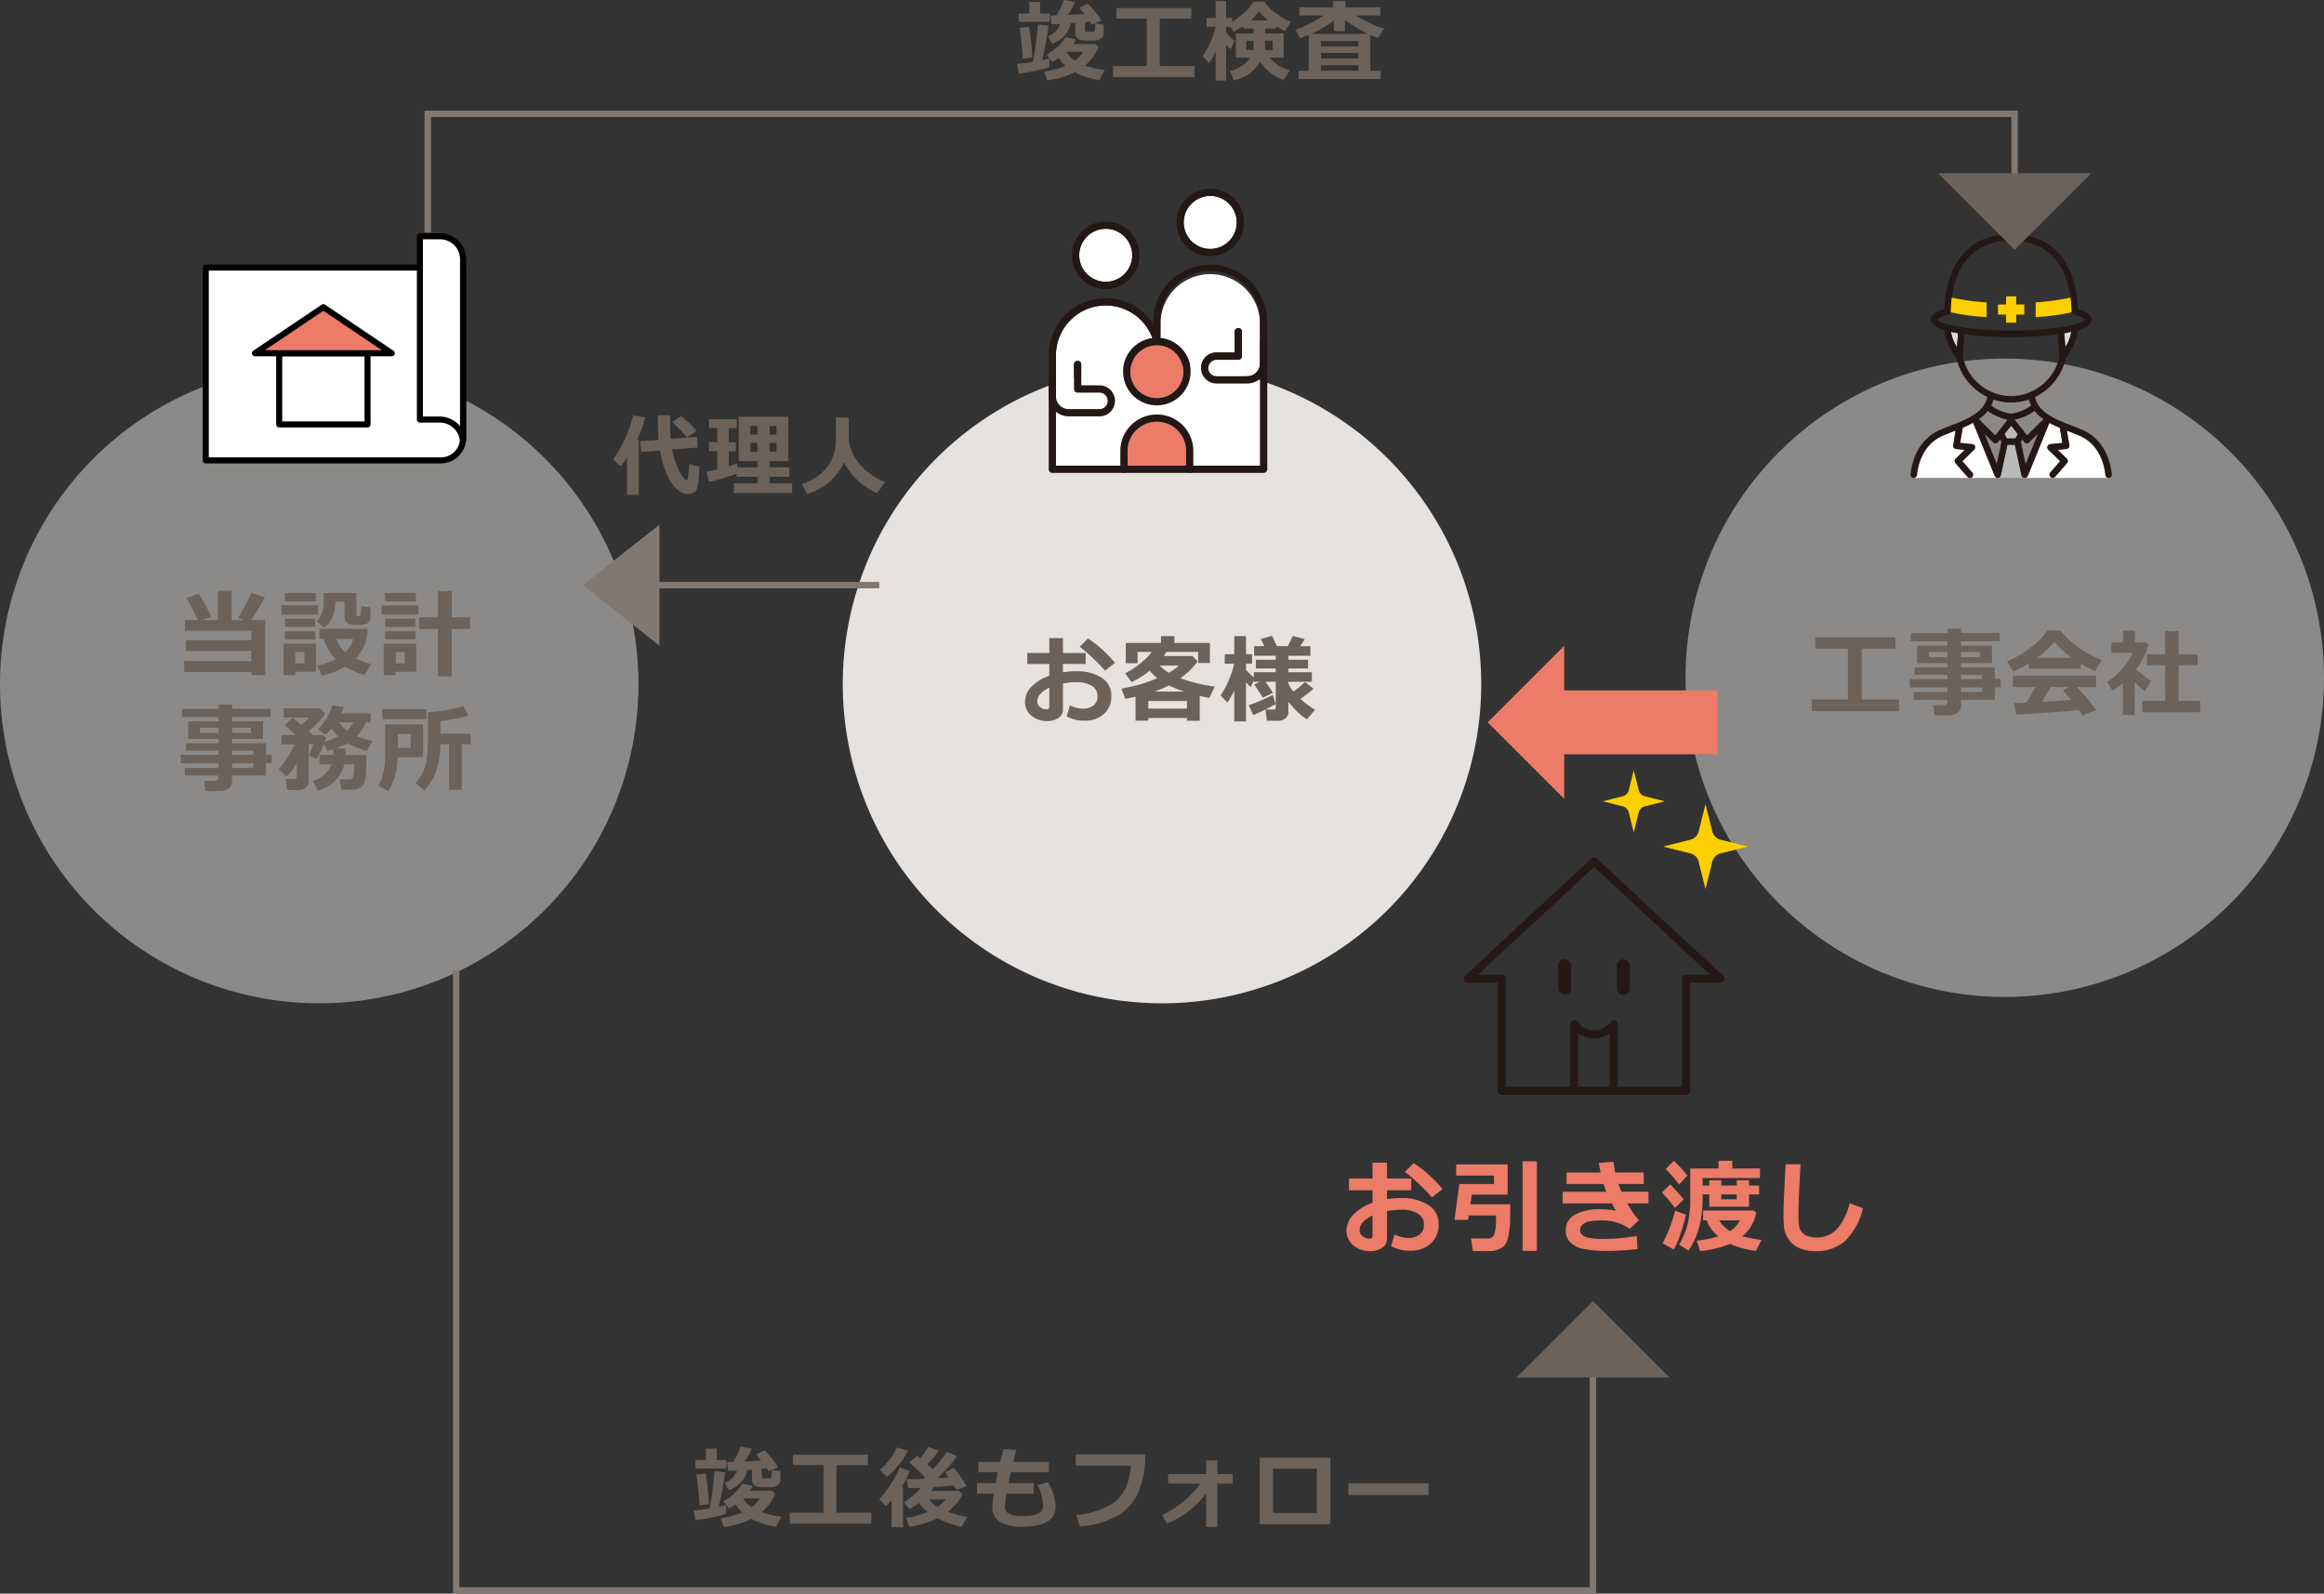 <svg xmlns="http://www.w3.org/2000/svg" xmlns:xlink="http://www.w3.org/1999/xlink" width="364" height="249.647" viewBox="0 0 364 249.647">
  <rect x="0" y="0" width="364" height="249.647" fill="#333333" stroke="none"/>
  <defs>
    <clipPath id="clip-path">
      <rect id="長方形_368" data-name="長方形 368" width="41.243" height="36.051" fill="none"/>
    </clipPath>
    <clipPath id="clip-path-2">
      <rect id="長方形_369" data-name="長方形 369" width="34.229" height="44.526" fill="none"/>
    </clipPath>
    <clipPath id="clip-path-3">
      <rect id="長方形_370" data-name="長方形 370" width="31.529" height="38.18" fill="none"/>
    </clipPath>
  </defs>
  <g id="figure_06" transform="translate(531 -6632.954)">
    <path id="パス_3572" data-name="パス 3572" d="M50,0A50,50,0,1,1,0,50,50,50,0,0,1,50,0Z" transform="translate(-531 6690.126)" fill="#e6e2df" opacity="0.5"/>
    <path id="パス_3573" data-name="パス 3573" d="M-11.623.227H-22.141V-1.479h10.518V-3.069H-21.9v-1.7h10.276V-6.24h-10.4V-7.9h2.029a35.1,35.1,0,0,0-1.8-3.435l1.89-.718a28.1,28.1,0,0,1,2.014,3.64l-1.414.513h2.432V-12.51h2.161V-7.9h1.978l-.989-.374a28.018,28.018,0,0,0,2.087-3.889l2.124.71A31.288,31.288,0,0,1-11.7-7.9h2.227V.725h-2.146ZM-1.545-10.84H-6.372v-1.3h4.827Zm8.562.93v1.6a1.04,1.04,0,0,1-.231.674,1.211,1.211,0,0,1-.542.4,3.868,3.868,0,0,1-1.124.11q-.557,0-1.062-.048a1.219,1.219,0,0,1-.795-.348.99.99,0,0,1-.289-.71v-2.549H1.516v.344a5.05,5.05,0,0,1-.465,2.084A4.1,4.1,0,0,1-.212-6.716l-1.2-.989a4.42,4.42,0,0,0,.8-1.168A4.271,4.271,0,0,0-.3-10.679v-1.465H4.812V-8.76q0,.227.183.227h.242a.277.277,0,0,0,.172-.048A.2.2,0,0,0,5.486-8.7q.015-.077.04-.487t.026-.9ZM-1.157-8.76H-6.914v-1.465h5.757Zm-.461,1.926H-6.357V-8.115h4.739Zm8.174.293A6.672,6.672,0,0,1,4.709-1.875,19.656,19.656,0,0,0,7.156-1L6.123.71A11.88,11.88,0,0,1,3.032-.623,10.237,10.237,0,0,1-.63.784l-.688-1.56a11.547,11.547,0,0,0,2.937-1A6.694,6.694,0,0,1-.256-4.958H-.989V-6.541ZM3.1-2.849A5,5,0,0,0,4.321-4.958H1.67A5,5,0,0,0,3.1-2.849ZM-1.619-4.871H-6.357V-6.16h4.739ZM-1.5.183H-4.753V.725H-6.584V-4.2H-1.5ZM-3.318-1.106V-2.893H-4.753v1.787ZM19.753.916H17.592V-6.5H14.641V-8.335h2.952v-4.124h2.161v4.124h2.886V-6.5H19.753ZM14.142-10.84H9.316v-1.3h4.827Zm.4,2.08H8.774v-1.465h5.764Zm-.469,1.926H9.33V-8.115h4.739Zm0,1.963H9.33V-6.16h4.739ZM14.186.183H10.934V.725H9.1V-4.2h5.083ZM12.377-1.106V-2.893H10.993v1.787ZM-9.36,16.455h-5.3V17.48a1.18,1.18,0,0,1-.549,1,2.289,2.289,0,0,1-1.355.388h-2.263l-.168-1.575h1.729a.515.515,0,0,0,.337-.128.372.372,0,0,0,.154-.289v-.425h-5.266V15.246h5.266v-.725h-5.911V13.2h5.911v-.645H-21.9V11.386h5.127v-.674h-4.753V7.966h4.753V7.292h-5.742V6h5.742V5.329h2.117V6H-8.6V7.292h-6.057v.674h4.849v2.747h-4.849v.674h5.3V13.2h.916v1.318H-9.36Zm-7.412-7.5H-19.68v.813h2.908Zm5.09.813V8.955h-2.974v.813Zm.33,3.435v-.645h-3.3V13.2Zm-3.3,2.043h3.3v-.725h-3.3Zm12,2.249a1.062,1.062,0,0,1-.483.868,1.9,1.9,0,0,1-1.172.363H-6.042l-.2-1.758h1.318q.41,0,.41-.388V14.506a11.056,11.056,0,0,1-1.575,2.1L-7.354,15.48a14.8,14.8,0,0,0,2.483-3.911H-6.914V10.1h2.271q-.608-.549-1.78-1.531l1.245-1.172q.015.015,1.4,1.143A12.654,12.654,0,0,0-2.622,7.365H-6.57V5.915H-.842l.769.835A12.963,12.963,0,0,1-2.629,9.5a7.358,7.358,0,0,1,.637.6H-.417l.491.417q-.073.242-.22.637a12.609,12.609,0,0,0,2.124-.82A6.8,6.8,0,0,1,.945,9.064a13.068,13.068,0,0,1-.93,1L-1.2,9.182a8.851,8.851,0,0,0,2.234-3.75L2.805,5.7a7.081,7.081,0,0,1-.359.989H7.039V8.12H6.284a5.747,5.747,0,0,1-1.4,2.161,12.886,12.886,0,0,0,2.5.732l-.959,1.575A16.739,16.739,0,0,1,3.435,11.4a10.635,10.635,0,0,1-1.919.813h1.6q0,.659-.015,1H6.4q0,1.692-.077,2.769a6.83,6.83,0,0,1-.249,1.582,1.484,1.484,0,0,1-.656.8,2.335,2.335,0,0,1-1.238.3H2.446L2.2,17.041H3.677a.642.642,0,0,0,.612-.388,5.847,5.847,0,0,0,.194-1.978H2.93a5.173,5.173,0,0,1-1.359,2.5,6.367,6.367,0,0,1-2.728,1.633l-.886-1.487A5.116,5.116,0,0,0-.117,16.213,3.9,3.9,0,0,0,.952,14.675H-.959V13.217H1.172q.015-.308.015-.9-.461.139-.945.271l-.513-1.106a11.3,11.3,0,0,1-1.143,2.351l-1.208-.513q.278-.645.718-1.809h-.747ZM3.362,9.409A4.985,4.985,0,0,0,4.38,8.12H2.146A4.734,4.734,0,0,0,3.362,9.409Zm17.966,9.272H19.35V11.54H17.966a14.16,14.16,0,0,1-.71,4.4,8.577,8.577,0,0,1-1.824,2.827l-1.362-1.157A5.936,5.936,0,0,0,15.2,16a7.194,7.194,0,0,0,.681-2.574q.15-1.534.15-2.574V6.53a22.5,22.5,0,0,0,5.537-.974l.813,1.523a34.408,34.408,0,0,1-4.409.842V9.9h4.739V11.54H21.328ZM15.812,7.636H8.9V6.047h6.914Zm-.542,5.94H11.249v.154a10.124,10.124,0,0,1-.392,2.813,8.035,8.035,0,0,1-1.066,2.344l-1.509-.82a8.554,8.554,0,0,0,.685-1.8,10.042,10.042,0,0,0,.3-1.527q.051-.575.051-1.564V8.449H15.27Zm-1.934-1.465V9.936H11.308l-.015,2.175Z" transform="translate(-480 6737.997)" fill="#6a625b"/>
    <g id="グループ_1352" data-name="グループ 1352" transform="translate(-499.243 6669.496)">
      <g id="グループ_1224" data-name="グループ 1224" transform="translate(0 0)" clip-path="url(#clip-path)">
        <path id="パス_3403" data-name="パス 3403" d="M1.084,42.508V12.3h40.3V39.039a3.469,3.469,0,0,1-3.469,3.469Z" transform="translate(-0.611 -6.931)" fill="#fff"/>
        <path id="パス_3404" data-name="パス 3404" d="M37.3,42.371H.473A.474.474,0,0,1,0,41.9v-30.2a.473.473,0,0,1,.473-.473h40.3a.473.473,0,0,1,.473.473V38.428A3.947,3.947,0,0,1,37.3,42.371M.947,41.424H37.3a3,3,0,0,0,3-3V12.166H.947Z" transform="translate(0 -6.32)"/>
        <path id="パス_3405" data-name="パス 3405" d="M81.045,1.084H77.877V29.789h3a3.693,3.693,0,0,1,3.741,3.271h.016V4.675a3.591,3.591,0,0,0-3.591-3.591" transform="translate(-43.867 -0.611)" fill="#fff"/>
        <path id="パス_3406" data-name="パス 3406" d="M84.026,32.924a.489.489,0,0,1-.487-.429,3.207,3.207,0,0,0-3.27-2.842h-3a.474.474,0,0,1-.473-.473V.473A.474.474,0,0,1,77.266,0h3.168A4.069,4.069,0,0,1,84.5,4.064V32.45a.473.473,0,0,1-.473.473m0-.473h0ZM77.74,28.706h2.529A4.279,4.279,0,0,1,83.552,30.2V4.064A3.121,3.121,0,0,0,80.435.947H77.74Z" transform="translate(-43.257 0)"/>
        <rect id="長方形_367" data-name="長方形 367" width="13.837" height="11.153" transform="translate(11.972 18.794)" fill="#fff"/>
        <path id="パス_3407" data-name="パス 3407" d="M40.642,54.052H26.805a.473.473,0,0,1-.473-.473V42.425a.473.473,0,0,1,.473-.473H40.642a.473.473,0,0,1,.473.473V53.579a.473.473,0,0,1-.473.473m-13.363-.946h12.89V42.9H27.278Z" transform="translate(-14.833 -23.631)"/>
        <path id="パス_3408" data-name="パス 3408" d="M29.432,26.5,18.713,33.722H40.151Z" transform="translate(-10.541 -14.927)" fill="#ec7b68"/>
        <path id="パス_3409" data-name="パス 3409" d="M39.54,33.585H18.1a.473.473,0,0,1-.264-.866L28.557,25.5a.475.475,0,0,1,.529,0L39.8,32.719a.473.473,0,0,1-.265.866m-19.887-.947H37.99L28.821,26.46Z" transform="translate(-9.93 -14.317)"/>
      </g>
    </g>
    <path id="パス_3574" data-name="パス 3574" d="M50,0A50,50,0,1,1,0,50,50,50,0,0,1,50,0Z" transform="translate(-399 6690.126)" fill="#e6e2df"/>
    <path id="パス_3575" data-name="パス 3575" d="M-15.915.044l.5-1.707a4.719,4.719,0,0,0,2.014.5,2.6,2.6,0,0,0,1.685-.505A1.735,1.735,0,0,0-11.1-3.1a1.816,1.816,0,0,0-.886-1.641A4.616,4.616,0,0,0-14.443-5.3a11.725,11.725,0,0,0-2.073.2v4.036A1.561,1.561,0,0,1-17.222.293a3.029,3.029,0,0,1-1.769.491,3.706,3.706,0,0,1-2.454-.842,2.7,2.7,0,0,1-1.011-2.175,3.357,3.357,0,0,1,1.022-2.377,7.147,7.147,0,0,1,2.787-1.7V-8.159H-22.1V-9.88h3.45v-2.329h2.131V-9.88h3.567v1.721h-3.567v1.3a12.96,12.96,0,0,1,2.043-.161,7.2,7.2,0,0,1,4,1A3.208,3.208,0,0,1-8.942-3.164,3.636,3.636,0,0,1-10.1-.326,4.416,4.416,0,0,1-13.176.718,5.528,5.528,0,0,1-15.915.044Zm-2.732-4.49q-1.89.908-1.89,2.153a1.085,1.085,0,0,0,.436.879,1.578,1.578,0,0,0,1.022.352.376.376,0,0,0,.432-.417Zm10.291-3.9-1.575,1.23a22.168,22.168,0,0,0-1.893-1.952,20.624,20.624,0,0,0-2.069-1.783l1.282-1.289a14.137,14.137,0,0,1,2.194,1.674A19.613,19.613,0,0,1-8.356-8.342ZM2.908.3H-3.149V.725H-5.142v-3.75q-.747.168-1.6.33l-.615-1.619A23.491,23.491,0,0,0-1.721-5.94,8.624,8.624,0,0,1-2.937-7.1a13.994,13.994,0,0,1-2.834,1.78l-1-1.384A12.887,12.887,0,0,0-4.431-8.218a10.555,10.555,0,0,0,1.846-1.831H-4.827v1.772H-6.672v-3.179h5.515v-1.069h2.1v1.069H6.5V-8.32H4.666v-1.729H-.315q-.242.41-.4.645h4.5l.813.828A11.866,11.866,0,0,1,1.868-5.925a24.537,24.537,0,0,0,5.405,1.3L6.4-2.834q-.857-.176-1.494-.322V.74h-2ZM.044-6.782A7.989,7.989,0,0,0,1.648-7.9h-3A8.475,8.475,0,0,0,.044-6.782ZM-2.19-3.838H2.483A17.927,17.927,0,0,1,.088-4.8,16.384,16.384,0,0,1-2.19-3.838Zm-.959,2.673H2.908v-1.2H-3.149ZM10.319-4A13.217,13.217,0,0,1,9.243-2.124l-1.069-1.1a13.718,13.718,0,0,0,1.3-2.443A12.145,12.145,0,0,0,10.3-8.2H8.832V-9.69h1.487v-2.834H12.15V-9.69H13.1V-8.2H12.15v.923a9.258,9.258,0,0,0,1.23,1.223V-6.87h3.435v-.579H13.7v-1.37h3.12v-.63H13.425v-1.5h1.6l-.549-1.121,1.758-.5L17-10.95h1.707l.791-1.6,1.86.5-.7,1.106h1.582v1.5h-3.45v.63h3.091v1.37H18.793v.579H22.47v1.5H18.793v.249a5.869,5.869,0,0,0,.776,1.282,12.136,12.136,0,0,0,1.824-1.5l1.348,1.055A20.358,20.358,0,0,1,20.676-2.7,14.635,14.635,0,0,0,22.968-.989L21.686.513a10.868,10.868,0,0,1-2.893-2.805V-.579a1.156,1.156,0,0,1-.469.948A1.822,1.822,0,0,1,17.16.74H15.432l-.22-1.758h1.23q.374,0,.374-.359V-5.369H15.2a18.138,18.138,0,0,1,1.179,1.743l-1.589.747q-.535-.879-1.333-2.065l.879-.425h-.952v-.176l-.483.989a5.505,5.505,0,0,1-.747-.74V.842H10.319Zm6.467,2.131A34.158,34.158,0,0,1,13.278-.146L12.6-1.707A30.805,30.805,0,0,0,16.347-3.3Z" transform="translate(-348 6745.126)" fill="#6a625b"/>
    <g id="グループ_1353" data-name="グループ 1353" transform="translate(-366.743 6662.513)">
      <g id="グループ_1226" data-name="グループ 1226" transform="translate(0 0)" clip-path="url(#clip-path-2)">
        <path id="パス_3410" data-name="パス 3410" d="M14.683,13.839a4.15,4.15,0,1,1-4.15,4.15,4.155,4.155,0,0,1,4.15-4.15" transform="translate(-5.752 -7.557)" fill="#fff"/>
        <path id="パス_3411" data-name="パス 3411" d="M50.739,2.5a4.15,4.15,0,1,1-4.15,4.15,4.155,4.155,0,0,1,4.15-4.15" transform="translate(-25.441 -1.365)" fill="#fff"/>
        <path id="パス_3412" data-name="パス 3412" d="M32.314,53.977a4.15,4.15,0,1,1-4.15,4.15,4.155,4.155,0,0,1,4.15-4.15" transform="translate(-15.38 -29.475)" fill="#ec7b68"/>
        <path id="パス_3413" data-name="パス 3413" d="M36.377,87.313H27.218v-2.3a4.579,4.579,0,0,1,9.159,0Z" transform="translate(-14.863 -43.922)" fill="#ec7b68"/>
        <path id="パス_3414" data-name="パス 3414" d="M24.014,59.2V56.9a5.714,5.714,0,0,0-11.428,0v2.3H2.5V50.747a3.125,3.125,0,0,0,2.006.727H9.312a2.426,2.426,0,0,0,0-4.852H6.461v-3.27a.567.567,0,1,0-1.135,0v3.837a.567.567,0,0,0,.567.567H9.312a1.291,1.291,0,0,1,0,2.582H4.506A2.009,2.009,0,0,1,2.5,48.332V41.9a7.79,7.79,0,0,1,15.11-2.67,5.269,5.269,0,1,0,1.257-.019V36.751a7.8,7.8,0,0,1,15.592,0v6.434a2.008,2.008,0,0,1-2.006,2.006H27.647a1.291,1.291,0,0,1,0-2.583h3.419a.567.567,0,0,0,.567-.567V38.2a.567.567,0,0,0-1.135,0v3.269H27.647a2.426,2.426,0,0,0,0,4.852h4.806a3.126,3.126,0,0,0,2.006-.727V59.2Z" transform="translate(-1.365 -15.812)" fill="#fff"/>
        <path id="パス_3415" data-name="パス 3415" d="M13.318,21.909A5.285,5.285,0,1,1,18.6,16.624a5.291,5.291,0,0,1-5.285,5.285m0-9.435a4.15,4.15,0,1,0,4.15,4.15,4.155,4.155,0,0,0-4.15-4.15" transform="translate(-4.387 -6.192)" fill="#231815"/>
        <path id="パス_3416" data-name="パス 3416" d="M49.374,10.57a5.285,5.285,0,1,1,5.285-5.285,5.291,5.291,0,0,1-5.285,5.285m0-9.435a4.15,4.15,0,1,0,4.15,4.15,4.155,4.155,0,0,0-4.15-4.15" transform="translate(-24.076 0)" fill="#231815"/>
        <path id="パス_3417" data-name="パス 3417" d="M33.662,58.972H.567A.568.568,0,0,1,0,58.4V40.533a8.921,8.921,0,0,1,16.368-4.922v-.225a8.931,8.931,0,1,1,17.861,0V58.4a.567.567,0,0,1-.567.567M1.135,57.837H33.094V35.386a7.8,7.8,0,1,0-15.592,0V38.12a.568.568,0,0,1-1.111.165A7.794,7.794,0,0,0,1.135,40.533Z" transform="translate(0 -14.446)" fill="#231815"/>
        <path id="パス_3418" data-name="パス 3418" d="M30.95,62.047a5.285,5.285,0,1,1,5.285-5.285,5.291,5.291,0,0,1-5.285,5.285m0-9.435a4.15,4.15,0,1,0,4.15,4.15,4.155,4.155,0,0,0-4.15-4.15" transform="translate(-14.015 -28.11)" fill="#231815"/>
        <path id="パス_3419" data-name="パス 3419" d="M35.58,87.083a.568.568,0,0,1-.567-.567V83.646a4.579,4.579,0,0,0-9.159,0v2.869a.567.567,0,0,1-1.135,0V83.646a5.714,5.714,0,0,1,11.428,0v2.869a.568.568,0,0,1-.567.567" transform="translate(-13.498 -42.557)" fill="#231815"/>
        <path id="パス_3420" data-name="パス 3420" d="M3.141,68.109A3.145,3.145,0,0,1,0,64.969V61.752a.567.567,0,0,1,1.135,0v3.217a2.008,2.008,0,0,0,2.006,2.006H7.947a1.291,1.291,0,1,0,0-2.583H4.528a.567.567,0,0,1-.567-.567V59.987a.567.567,0,0,1,1.135,0v3.27H7.947a2.426,2.426,0,1,1,0,4.852Z" transform="translate(0 -32.448)" fill="#231815"/>
        <path id="パス_3421" data-name="パス 3421" d="M59.787,56.769H54.981a2.426,2.426,0,1,1,0-4.852h2.851v-3.27a.567.567,0,0,1,1.135,0v3.837a.567.567,0,0,1-.567.567H54.981a1.291,1.291,0,1,0,0,2.583h4.806a2.008,2.008,0,0,0,2.006-2.006V50.412a.567.567,0,0,1,1.135,0v3.217a3.145,3.145,0,0,1-3.141,3.141" transform="translate(-28.699 -26.255)" fill="#231815"/>
      </g>
    </g>
    <path id="パス_3576" data-name="パス 3576" d="M50,0A50,50,0,1,1,0,50,50,50,0,0,1,50,0Z" transform="translate(-267 6689.126)" fill="#e6e2df" opacity="0.5"/>
    <path id="パス_3577" data-name="パス 3577" d="M-16.559.242H-30.241V-1.589h5.669V-9.565h-5.112v-1.772h12.568v1.772H-22.4v7.976h5.837Zm15-1.787h-5.3V-.52a1.18,1.18,0,0,1-.549,1A2.289,2.289,0,0,1-8.759.872h-2.263L-11.191-.7h1.729a.515.515,0,0,0,.337-.128.372.372,0,0,0,.154-.289v-.425h-5.266V-2.754h5.266v-.725h-5.911V-4.8h5.911v-.645H-14.1V-6.614h5.127v-.674h-4.753v-2.747h4.753v-.674h-5.742V-12h5.742v-.674h2.117V-12H-.8v1.289H-6.855v.674h4.849v2.747H-6.855v.674h5.3V-4.8h.916v1.318H-1.56Zm-7.412-7.5H-11.88v.813h2.908Zm5.09.813v-.813H-6.855v.813Zm.33,3.435v-.645h-3.3V-4.8Zm-3.3,2.043h3.3v-.725h-3.3ZM11.909-6.431H3.779v-.835A15.031,15.031,0,0,1,1.318-5.984L.359-7.544A16.558,16.558,0,0,0,3.944-9.668,10.286,10.286,0,0,0,6.7-12.429H8.686a15.414,15.414,0,0,0,6.526,4.651L14.143-6.057a15.233,15.233,0,0,1-2.234-1.128ZM5.053-8.13h5.435a14.41,14.41,0,0,1-2.717-2.5A14.247,14.247,0,0,1,5.053-8.13ZM11.609.044Q8.13.432,1.772.754l-.315-1.8,1.912-.066A28.089,28.089,0,0,0,4.812-3.552H1.274V-5.31H14.3v1.758H11.279A26.416,26.416,0,0,1,14.326.066l-2.19.82A7.567,7.567,0,0,0,11.609.044ZM5.786-1.223q2.893-.154,4.6-.315Q9.668-2.417,9.1-3.025l.974-.527h-2.9Q6.533-2.358,5.786-1.223ZM20.353.828H18.507V-4.16a13.514,13.514,0,0,1-1.648,1.194l-.813-1.384a11.157,11.157,0,0,0,2.391-2.073,9.178,9.178,0,0,0,1.586-2.483H16.7v-1.619h1.838v-1.86H20.4v1.86h1.729l.388.4a11.744,11.744,0,0,1-1.963,3.8A25.506,25.506,0,0,0,22.887-4.5l-.93,1.575q-.886-.688-1.6-1.355ZM30.614.4H21.54V-1.392h3.589V-6.958H22.257V-8.679h2.871v-3.647h2.095v3.647h3v1.721h-3v5.566h3.391Z" transform="translate(-217 6744.126)" fill="#6a625b"/>
    <g id="グループ_1354" data-name="グループ 1354" transform="translate(-231.764 6669.642)">
      <g id="グループ_1227" data-name="グループ 1227" transform="translate(0 0)" clip-path="url(#clip-path-3)">
        <path id="パス_3422" data-name="パス 3422" d="M51.578,35.066l-.177-2.2c.385-.065.759-.137,1.116-.217a6.558,6.558,0,0,1-.94,2.416" transform="translate(-27.326 -17.358)" fill="#dbdcdc"/>
        <path id="パス_3423" data-name="パス 3423" d="M14.648,32.867l-.177,2.2a6.55,6.55,0,0,1-.939-2.416c.357.08.73.152,1.116.217" transform="translate(-7.194 -17.358)" fill="#dbdcdc"/>
        <path id="パス_3424" data-name="パス 3424" d="M33.161,66.045H31.8l-.357-.69,1.037-1.295,1.036,1.295Z" transform="translate(-16.717 -34.056)" fill="#bababa"/>
        <path id="パス_3425" data-name="パス 3425" d="M29.16,75.641a.5.5,0,0,0,.18-.035s.007,0,.011,0a.339.339,0,0,0,.038-.025.49.49,0,0,0,.108-.072.468.468,0,0,0,.048-.053.492.492,0,0,0,.062-.092.51.51,0,0,0,.029-.073.434.434,0,0,0,.02-.048l1.031-4.775h1.159l1.031,4.775a.507.507,0,0,0,.5.4Z" transform="translate(-15.502 -37.461)" fill="#bababa"/>
        <path id="パス_3426" data-name="パス 3426" d="M38.155,71.724l.018,0,.009,0a.521.521,0,0,0,.071-.01h.01a.5.5,0,0,0,.389-.3l3.383-8.31a17.492,17.492,0,0,0,1.634.778l.394,2.358-1.905.194a.508.508,0,0,0-.3.868L43.711,69.1l-1.548,1.781a.507.507,0,1,0,.766.666l1.863-2.143a.508.508,0,0,0-.029-.7l-1.42-1.382L44.7,67.19a.507.507,0,0,0,.449-.588l-.381-2.281.392.152c.591.228,1.148.444,1.655.669C50,66.553,50.662,69.9,50.8,71.268a.507.507,0,0,0,.5.456Z" transform="translate(-20.284 -33.544)" fill="#fff"/>
        <path id="パス_3427" data-name="パス 3427" d="M1.085,71.71a.507.507,0,0,0,.5-.456c.139-1.372.806-4.716,3.982-6.127.506-.225,1.064-.441,1.655-.669l.42-.163-.383,2.292a.507.507,0,0,0,.449.588l1.361.139L7.653,68.7a.508.508,0,0,0-.029.7l1.863,2.143a.507.507,0,1,0,.766-.666L8.705,69.089l1.855-1.806a.507.507,0,0,0-.3-.868l-1.905-.194.4-2.37a17.26,17.26,0,0,0,1.627-.778l3.388,8.322a.485.485,0,0,0,.031.052.44.44,0,0,0,.129.153c.008.007.015.015.024.022a.507.507,0,0,0,.164.071c.005,0,.009.006.015.007a.485.485,0,0,0,.106.012H1.085Z" transform="translate(-0.577 -33.531)" fill="#fff"/>
        <path id="パス_3428" data-name="パス 3428" d="M41.862,24.119a33.94,33.94,0,0,0,6.119-.868L47.8,20.942a32.793,32.793,0,0,1-5.939.862Z" transform="translate(-22.255 -11.133)" fill="#fccf00"/>
        <path id="パス_3429" data-name="パス 3429" d="M18.508,24.119a33.94,33.94,0,0,1-6.119-.868l.174-2.309a32.876,32.876,0,0,0,5.945.862Z" transform="translate(-6.586 -11.133)" fill="#fccf00"/>
        <path id="パス_3430" data-name="パス 3430" d="M33.379,22.057H32.107V20.785H30.525v1.272H29.253v1.583h1.272v1.272h1.582V23.639h1.272Z" transform="translate(-15.552 -11.05)" fill="#fccf00"/>
        <path id="パス_3431" data-name="パス 3431" d="M26.947,30.669c-.53-.235-1.1-.455-1.7-.688C22.777,29.028,20,27.95,19.5,25.5a8.9,8.9,0,0,0,4.835-6.114,8.572,8.572,0,0,0,1.9-4.362c1.268-.391,2.13-.92,2.13-1.641,0-.683-.68-1.211-2.132-1.647C26.119,8.527,24.965,0,15.764,0S5.408,8.527,5.3,11.732c-1.452.437-2.132.964-2.132,1.647,0,.721.862,1.25,2.13,1.641a8.572,8.572,0,0,0,1.9,4.362A8.9,8.9,0,0,0,12.032,25.5c-.5,2.453-3.281,3.531-5.749,4.484-.6.233-1.172.452-1.7.688C.919,32.3.159,36.073,0,37.621a.508.508,0,0,0,.454.556.483.483,0,0,0,.052,0,.507.507,0,0,0,.5-.456c.139-1.372.805-4.716,3.982-6.127.507-.225,1.065-.441,1.655-.668l.421-.163-.383,2.292a.505.505,0,0,0,.449.588l1.361.139-1.42,1.381a.508.508,0,0,0-.029.7L8.91,38.005a.508.508,0,1,0,.766-.666L8.128,35.559l1.855-1.806a.507.507,0,0,0-.3-.868l-1.9-.194.4-2.37A17.2,17.2,0,0,0,9.8,29.541l3.388,8.323a.528.528,0,0,0,.031.052.461.461,0,0,0,.029.049.506.506,0,0,0,.1.1c.008.007.015.015.023.021a.507.507,0,0,0,.164.072l.015.007a.484.484,0,0,0,.106.011h0a.507.507,0,0,0,.18-.035l.011,0c.015-.006.024-.018.038-.025a.492.492,0,0,0,.108-.072.469.469,0,0,0,.048-.053A.489.489,0,0,0,14.1,37.9a.5.5,0,0,0,.029-.073.4.4,0,0,0,.02-.048L15.184,33h1.159l1.031,4.775a.507.507,0,0,0,.5.4l.018,0,.01,0a.521.521,0,0,0,.071-.01h.01a.5.5,0,0,0,.389-.3l3.383-8.31a17.265,17.265,0,0,0,1.634.778l.394,2.359-1.9.194a.507.507,0,0,0-.3.868l1.855,1.806-1.548,1.781a.508.508,0,0,0,.766.666l1.863-2.143a.508.508,0,0,0-.029-.7l-1.42-1.381,1.361-.139a.505.505,0,0,0,.449-.588l-.381-2.281.392.152c.591.228,1.148.443,1.655.668,3.177,1.412,3.843,4.755,3.981,6.127a.508.508,0,0,0,.5.456.488.488,0,0,0,.052,0,.508.508,0,0,0,.454-.556c-.156-1.548-.916-5.325-4.579-6.953M20.82,28.977,18.264,31.5l-1.943-2.428a8.986,8.986,0,0,0,3.111-1.382,6.519,6.519,0,0,0,1.387,1.282m-4.376,3.013H15.084l-.356-.69L15.764,30,16.8,31.3Zm-2.935,3.97-1.9-4.663,1.341,1.326a.505.505,0,0,0,.357.147h.029a.506.506,0,0,0,.367-.19l.33-.412.207.4ZM24.251,17.708l-.177-2.2c.386-.065.759-.137,1.116-.217a6.552,6.552,0,0,1-.939,2.415M4.195,13.383c.059-.081.375-.409,1.738-.775a.506.506,0,0,0,.376-.484c.036-3.34,1.029-11.108,9.455-11.108s9.419,7.768,9.455,11.108a.507.507,0,0,0,.376.484c1.364.366,1.679.694,1.738.775-.343.63-4.408,1.717-11.569,1.717S4.538,14.013,4.195,13.383M7.454,15.51l-.178,2.2a6.552,6.552,0,0,1-.939-2.415c.357.08.73.152,1.117.217m.726,3.619.28-3.468a63.241,63.241,0,0,0,7.3.455,63.236,63.236,0,0,0,7.3-.455l.28,3.468a7.836,7.836,0,0,1-4.611,5.608.552.552,0,0,0-.075.035,7.506,7.506,0,0,1-5.8,0,.5.5,0,0,0-.074-.034A7.836,7.836,0,0,1,8.18,19.128m7.583,7.24a8.435,8.435,0,0,0,2.776-.475,4.586,4.586,0,0,0,.347.947,6.819,6.819,0,0,1-3.123,1.27,6.82,6.82,0,0,1-3.123-1.271,4.577,4.577,0,0,0,.347-.947,8.423,8.423,0,0,0,2.776.476m-3.669,1.326a8.982,8.982,0,0,0,3.111,1.382L13.264,31.5l-2.555-2.528a6.514,6.514,0,0,0,1.387-1.281m5.192,4.873.207-.4.33.412a.508.508,0,0,0,.367.19h.03a.506.506,0,0,0,.357-.147l1.386-1.371L18.029,36Z" transform="translate(0 0)" fill="#231815"/>
      </g>
    </g>
    <path id="パス_3578" data-name="パス 3578" d="M-17.445.841H-19.3V-5.018q-.383.608-1,1.422l-1.189-1.066a18.879,18.879,0,0,0,1.7-2.916,18.892,18.892,0,0,0,1.456-4.037l1.887.321a16.446,16.446,0,0,1-1.3,3.582h.308Zm9.5-4.409q-.062,1.449-.171,2.358A4.312,4.312,0,0,1-8.387.014a1.134,1.134,0,0,1-.537.5A1.875,1.875,0,0,1-9.768.7,2.26,2.26,0,0,1-10.841.461,4.434,4.434,0,0,1-11.99-.615a8.456,8.456,0,0,1-1.248-2.2A15.774,15.774,0,0,1-14.123-6.1l-2.96.232-.137-1.7,2.864-.219q-.1-1.025-.1-3.808h1.907q0,2.659.1,3.664l4.1-.308.13,1.668-3.992.314a14.357,14.357,0,0,0,.561,2.123,8.578,8.578,0,0,0,.79,1.668,4.607,4.607,0,0,0,.6.848.453.453,0,0,0,.267.12q.157.007.208-.174t.256-2.266Zm-.424-5.612-1.5,1.025q-.786-.9-2.324-2.393l1.374-.971A22.58,22.58,0,0,1-8.373-9.181Zm6.248,6.706A34.6,34.6,0,0,1-6.439-1.189l-.39-1.552,1.675-.4V-5.988H-6.467V-7.4h1.313V-9.6H-6.467v-1.408h4.354V-9.6H-3.363v2.2h1.135v1.415H-3.363V-3.63q.813-.246,1.319-.444l.068.622h3.11v-.984H-1.8V-11.4H5.961v6.959H3.049v.984H6.132v1.47H3.049V-.95H6.569V.561H-2.577V-.95H1.135V-1.982H-2.126ZM3.049-8.606H4.115V-9.939H3.049Zm-3.021,0H1.135V-9.939H.027Zm1.107,1.3H.027v1.4H1.135Zm2.98,0H3.049v1.4H4.115ZM14.7-4.266A9,9,0,0,1,8.92.7L8.08-.854A10.12,10.12,0,0,0,10.424-2a6.606,6.606,0,0,0,1.583-1.463,6.834,6.834,0,0,0,.93-1.63,6.11,6.11,0,0,0,.4-1.613q.079-.783.079-2.751l-.007-1.8h2.03v3.425a5.275,5.275,0,0,0,.25,1.234,7.184,7.184,0,0,0,.93,1.911A8.667,8.667,0,0,0,18.47-2.7a11.418,11.418,0,0,0,2.639,1.576L19.878.588A10.636,10.636,0,0,1,16.7-1.562,9.892,9.892,0,0,1,14.7-4.266Z" transform="translate(-413.5 6709.629)" fill="#6a625b"/>
    <path id="パス_3579" data-name="パス 3579" d="M-49.436-8.183a3.951,3.951,0,0,1-.93,1.9,5.756,5.756,0,0,1-1.941,1.3l-.67-1.162a3.259,3.259,0,0,0,1.921-1.941l-1.347.055-.226-1.4q.4,0,.984-.014a15.636,15.636,0,0,0,1.176-2.393l1.75.321a20.993,20.993,0,0,1-1.135,2.01q1.36-.062,2.577-.15-.3-.383-.731-.9l-.014-.1,1.319-.615a16.718,16.718,0,0,1,1.217,1.429,12.606,12.606,0,0,1,.9,1.244l-1.524.6q-.15-.253-.287-.458l-.779.075v1.237q0,.294.232.294h.93a.336.336,0,0,0,.359-.273,4.923,4.923,0,0,0,.072-1.046l1.333.185V-6.59a.86.86,0,0,1-.2.561,1.272,1.272,0,0,1-.489.369,1.9,1.9,0,0,1-.523.15q-.236.027-1.1.027a9.167,9.167,0,0,1-1.176-.058,1.116,1.116,0,0,1-.694-.352,1.157,1.157,0,0,1-.27-.813V-8.237Zm-3.288-.239h-4.833V-9.728h1.641v-1.818h1.7v1.818h1.5Zm-.027,7.1A28.229,28.229,0,0,1-57.557-.308l-.267-1.511q.95-.089,2.488-.335a57.754,57.754,0,0,0,.766-5.838l1.675.171a50.808,50.808,0,0,1-1.012,5.414q.731-.144,1.155-.253ZM-55.41-2.837l-1.511.191q-.164-2.666-.492-4.826l1.456-.171A46.611,46.611,0,0,1-55.41-2.837Zm10.356-1.641a7.45,7.45,0,0,1-2.14,2.926,16.036,16.036,0,0,0,3.1.684L-44.924.7a11.72,11.72,0,0,1-3.862-1.21A13.649,13.649,0,0,1-53.113.759l-.479-1.388a14,14,0,0,0,3.377-.9,5.8,5.8,0,0,1-1.066-1.237,9.663,9.663,0,0,1-1.012.615l-.882-1.135a8.454,8.454,0,0,0,3-2.741l1.593.349A4.2,4.2,0,0,1-49-4.942h3.418ZM-48.8-2.345a4.915,4.915,0,0,0,1.34-1.374h-2.632A5.42,5.42,0,0,0-48.8-2.345ZM-30.015.226h-12.77V-1.483h5.291V-8.928h-4.771v-1.654h11.73v1.654h-4.929v7.444h5.448ZM-20.227-5.5q-.171.287-.4.608h4.389l.52.54a7.866,7.866,0,0,1-2.324,2.707,17.131,17.131,0,0,0,3.069.813l-.9,1.552A14.217,14.217,0,0,1-19.625-.615,14.122,14.122,0,0,1-24.041.718L-24.554-.7a13.01,13.01,0,0,0,3.363-.909,7.932,7.932,0,0,1-1.354-1.4,14.791,14.791,0,0,1-1.463.964l-.868-1.087a12.6,12.6,0,0,0,2.659-2.263q-1.135.055-2.03.075l-.212-1.429q.246.007.567.007.772,0,1.962-.041l.321-.287q-1.511-1.5-2.461-2.283l1.251-1.06q.109.082.465.39A11.561,11.561,0,0,0-21.095-11.8l1.688.574a18.215,18.215,0,0,1-1.818,2.2l.827.738a19.966,19.966,0,0,0,2.215-2.741l1.606.7a26.043,26.043,0,0,1-3.062,3.445L-17.9-7q-.349-.52-.561-.793l1.381-.718q.349.41,1.094,1.459a13.558,13.558,0,0,1,.909,1.384l-1.579.615-.431-.7Q-18.374-5.619-20.227-5.5Zm.547,3.1a5.6,5.6,0,0,0,1.34-1.155h-2.639A6.731,6.731,0,0,0-19.68-2.4Zm-4.607-8.825a9.552,9.552,0,0,1-1.374,2.2,12.76,12.76,0,0,1-1.907,1.917l-1.087-1.066a11.906,11.906,0,0,0,2.687-3.541ZM-25.046.786h-1.791V-3.452a8.725,8.725,0,0,1-.909.964L-28.772-3.6a13.443,13.443,0,0,0,1.924-2.54,13.544,13.544,0,0,0,1.3-2.458l1.559.561a10.617,10.617,0,0,1-1.285,2.509l.232-.007Zm20.48-5.25H-8.825a16.084,16.084,0,0,0-.26,2.126q0,1.36,2.6,1.36a5.816,5.816,0,0,0,2.707-.414A1.285,1.285,0,0,0-3.11-2.536a6.98,6.98,0,0,0-.9-3.261l1.668-.458a7.925,7.925,0,0,1,1.2,3.787Q-1.134.718-6.48.718A6.159,6.159,0,0,1-9.847-.062a2.558,2.558,0,0,1-1.2-2.29,16.227,16.227,0,0,1,.239-2.112h-2.646V-6.139h2.926q.137-.7.342-1.688h-3.056V-9.461h3.432q.28-1.176.526-2l1.989.15-.465,1.853h5.571v1.634H-8.162l-.369,1.688h3.965Zm17.458-6.159A14.791,14.791,0,0,1,11.829-4.7,7.77,7.77,0,0,1,8.387-.937,14.306,14.306,0,0,1,2.645.69L2.1-1.135A13.155,13.155,0,0,0,6.9-2.444,6.3,6.3,0,0,0,9.632-4.959a10.219,10.219,0,0,0,1.025-3.9H2.016v-1.764Zm9.536,6.1a12.549,12.549,0,0,1-2.512,2.6A14.646,14.646,0,0,1,16.282.226l-.745-1.36a14.643,14.643,0,0,0,3.425-2.17,13.562,13.562,0,0,0,2.529-2.731H16.481v-1.5h5.947v-2.14h1.764v2.14h2.393v1.5H24.192V.731H22.428ZM41.9.321H30.829V-10.1H41.9Zm-2.126-1.75V-8.388H32.9v6.959ZM57.27-4.259H44.712V-6.077H57.27Z" transform="translate(-364.521 6871.41)" fill="#6a625b"/>
    <path id="パス_3580" data-name="パス 3580" d="M-20.316-8.183a3.951,3.951,0,0,1-.93,1.9,5.756,5.756,0,0,1-1.941,1.3l-.67-1.162a3.259,3.259,0,0,0,1.921-1.941l-1.347.055-.226-1.4q.4,0,.984-.014a15.636,15.636,0,0,0,1.176-2.393l1.75.321a20.993,20.993,0,0,1-1.135,2.01q1.36-.062,2.577-.15-.3-.383-.731-.9l-.014-.1,1.319-.615a16.718,16.718,0,0,1,1.217,1.429,12.606,12.606,0,0,1,.9,1.244l-1.524.6q-.15-.253-.287-.458l-.779.075v1.237q0,.294.232.294h.93a.336.336,0,0,0,.359-.273,4.923,4.923,0,0,0,.072-1.046l1.333.185V-6.59a.86.86,0,0,1-.2.561,1.272,1.272,0,0,1-.489.369,1.9,1.9,0,0,1-.523.15q-.236.027-1.1.027a9.167,9.167,0,0,1-1.176-.058,1.116,1.116,0,0,1-.694-.352,1.157,1.157,0,0,1-.27-.813V-8.237ZM-23.6-8.422h-4.833V-9.728H-26.8v-1.818h1.7v1.818h1.5Zm-.027,7.1A28.229,28.229,0,0,1-28.437-.308L-28.7-1.818q.95-.089,2.488-.335a57.754,57.754,0,0,0,.766-5.838l1.675.171a50.808,50.808,0,0,1-1.012,5.414q.731-.144,1.155-.253ZM-26.29-2.837l-1.511.191q-.164-2.666-.492-4.826l1.456-.171A46.611,46.611,0,0,1-26.29-2.837Zm10.356-1.641a7.45,7.45,0,0,1-2.14,2.926,16.036,16.036,0,0,0,3.1.684L-15.8.7a11.72,11.72,0,0,1-3.862-1.21A13.649,13.649,0,0,1-23.993.759l-.479-1.388a14,14,0,0,0,3.377-.9,5.8,5.8,0,0,1-1.066-1.237,9.663,9.663,0,0,1-1.012.615l-.882-1.135a8.454,8.454,0,0,0,3-2.741l1.593.349a4.2,4.2,0,0,1-.424.738h3.418ZM-19.68-2.345a4.915,4.915,0,0,0,1.34-1.374h-2.632A5.42,5.42,0,0,0-19.68-2.345ZM-.9.226h-12.77V-1.483h5.291V-8.928h-4.771v-1.654h11.73v1.654H-6.343v7.444H-.9ZM9.351-2.133A6.115,6.115,0,0,1,5.236.731L4.648-.711A5.224,5.224,0,0,0,7.813-2.8H5.571V-6.6H8.34v-.772H6.747v-.369q-.533.355-1.552.9l-.472-.813H4.047v.861A8.781,8.781,0,0,0,5.4-5.455l-.643,1.3a4.851,4.851,0,0,1-.711-.7V.786H2.406V-3.787a12.336,12.336,0,0,1-1.032,1.8l-1-1.025a13.656,13.656,0,0,0,1.23-2.287,10.993,10.993,0,0,0,.779-2.362H.991V-9.044H2.406v-2.618H4.047v2.618h.923V-8.4A12.333,12.333,0,0,0,6.825-9.8a6.82,6.82,0,0,0,1.494-1.791h1.709a6.964,6.964,0,0,0,1.788,1.815A10.963,10.963,0,0,0,14.2-8.408l-.937,1.422q-.731-.369-1.347-.752v.362H10.137V-6.6H13.05V-2.8H10.862A6.849,6.849,0,0,0,14.013-.807L13.05.7A7.749,7.749,0,0,1,9.351-2.133ZM7.888-8.647h2.734a8.958,8.958,0,0,1-1.436-1.4A7.349,7.349,0,0,1,7.888-8.647ZM8.34-5.455H7.212V-4H8.34ZM11.354-4V-5.455H10.137V-4ZM28.252.533H15.4V-.752h1.593V-6.385q-.67.287-1.381.547l-.7-1.354a16.753,16.753,0,0,0,4.348-2.215H15.51v-1.285H20.8v-.984h1.948v.984h5.435v1.285H24.369a19.338,19.338,0,0,0,4.416,2.058L27.815-5.92q-.608-.212-1.189-.458V-.752h1.627ZM17.335-6.535H26.27a17.4,17.4,0,0,1-3.616-2.194v1.764H20.917V-8.641A15.434,15.434,0,0,1,17.335-6.535Zm7.417,1.962V-5.4H18.887v.827ZM18.887-2.687h5.865v-.854H18.887Zm0,1.935h5.865v-.882H18.887Z" transform="translate(-343 6644.794)" fill="#6a625b"/>
    <path id="パス_3508" data-name="パス 3508" d="M4321.345,3399.511h-1v-18.088H4072.8v18.088h-1v-19.088h249.541Z" transform="translate(-4536.304 3269.871)" fill="#817871"/>
    <path id="パス_3587" data-name="パス 3587" d="M12,0,24,12H0Z" transform="translate(-203.459 6672.088) rotate(180)" fill="#6a625b"/>
    <path id="パス_3510" data-name="パス 3510" d="M4250.846,3478.561H4071.8v-97.638h1v96.638h177.043v-36.5h1Z" transform="translate(-4531.846 3404.041)" fill="#817871"/>
    <path id="パス_3581" data-name="パス 3581" d="M12,0,24,12H0Z" transform="translate(-293.5 6836.748)" fill="#6a625b"/>
    <path id="パス_3582" data-name="パス 3582" d="M0,0H27V10H0Z" transform="translate(-262 6751.111) rotate(180)" fill="#ec7b68"/>
    <path id="パス_3583" data-name="パス 3583" d="M12,0,24,12H0Z" transform="translate(-298 6758.111) rotate(-90)" fill="#ec7b68"/>
    <path id="パス_3584" data-name="パス 3584" d="M-33.616.047l.531-1.82a5.033,5.033,0,0,0,2.148.531,2.769,2.769,0,0,0,1.8-.539A1.851,1.851,0,0,0-28.475-3.3a1.937,1.937,0,0,0-.945-1.75,4.924,4.924,0,0,0-2.625-.594,12.506,12.506,0,0,0-2.211.211v4.3A1.665,1.665,0,0,1-35.01.313,3.231,3.231,0,0,1-36.9.836a3.953,3.953,0,0,1-2.617-.9,2.881,2.881,0,0,1-1.078-2.32A3.581,3.581,0,0,1-39.5-4.918,7.624,7.624,0,0,1-36.53-6.734V-8.7h-3.68v-1.836h3.68v-2.484h2.273v2.484h3.8V-8.7h-3.8v1.391a13.823,13.823,0,0,1,2.18-.172,7.685,7.685,0,0,1,4.262,1.066,3.422,3.422,0,0,1,1.637,3.043,3.878,3.878,0,0,1-1.23,3.027A4.71,4.71,0,0,1-30.694.766,5.9,5.9,0,0,1-33.616.047ZM-36.53-4.742q-2.016.969-2.016,2.3a1.158,1.158,0,0,0,.465.938,1.684,1.684,0,0,0,1.09.375.4.4,0,0,0,.461-.445ZM-25.553-8.9l-1.68,1.313a23.646,23.646,0,0,0-2.02-2.082,22,22,0,0,0-2.207-1.9l1.367-1.375a15.08,15.08,0,0,1,2.34,1.785A20.921,20.921,0,0,1-25.553-8.9ZM-10.781.789h-2.242V-13.242h2.242Zm-4.18-7.3q0,1.648-.016,2.6a13.162,13.162,0,0,1-.184,1.957A5.2,5.2,0,0,1-15.6-.43a2.169,2.169,0,0,1-.977.875A3.248,3.248,0,0,1-18,.82q-.715.016-2.824.016l-.266-1.984h2.555a1.043,1.043,0,0,0,1.105-.723,8.025,8.025,0,0,0,.246-2.355q0-.25-.008-.523h-4.281l-.1.688h-2.125l.781-5.617h5.406v-1.328h-5.914V-12.75h8.063v4.734h-5.617L-21.2-6.508ZM5.2-4,3.773-2.656A7.442,7.442,0,0,0-.273-3.969a15.636,15.636,0,0,0-2.062.105,2.5,2.5,0,0,0-1.215.469,1.179,1.179,0,0,0-.465.98q0,1.336,3.367,1.336L.18-1.086H.352q.391,0,1.121-.043t3.41-.387L4.961.516A44.035,44.035,0,0,1,.328.8,17.78,17.78,0,0,1-3.523.488,4.045,4.045,0,0,1-5.559-.555a2.571,2.571,0,0,1-.7-1.859A2.7,2.7,0,0,1-4.812-4.883,7.774,7.774,0,0,1-.891-5.727,12.643,12.643,0,0,1,1.586-5.5Q1.328-5.93.961-6.641h-7.7v-1.82H.109q-.2-.469-.445-1.219h-5.8v-1.8H-.8q-.125-.625-.289-1.508L1.2-13.164q.148,1.023.289,1.68H5.953v1.8H1.992q.148.414.469,1.219H6.7v1.82H3.375A14.723,14.723,0,0,0,5.2-4Zm18.96-6.617H15.171v1.18h1.055v-.828h1.883v.828h2.406v-.828h1.93v.828h1.586v1.391H22.445v1.922H16.226V-8.047H15.171v.422a18.9,18.9,0,0,1-.48,4.512A12.782,12.782,0,0,1,12.96.758L11.492-.2a11.451,11.451,0,0,0,1.3-3.078,15.56,15.56,0,0,0,.445-3.945v-4.883h4.43v-1.219h2.164v1.219h4.336Zm-6.055,2.57v.758h2.406v-.758Zm-5.328-2.945L11.492-9.609a23.191,23.191,0,0,0-2.1-2.422l1.281-1.281A20.8,20.8,0,0,1,12.781-10.992Zm-.555,3.7L10.851-5.93A21.369,21.369,0,0,0,8.8-8.336l1.313-1.289Q10.882-8.828,12.226-7.289ZM23.57-5.242a6.112,6.112,0,0,1-.555,1.723A5.662,5.662,0,0,1,21.39-1.508a24.969,24.969,0,0,0,3.008.6L23.538.8A13.793,13.793,0,0,1,19.476-.312,15.564,15.564,0,0,1,14.781.82L14.242-.8a17.433,17.433,0,0,0,3.391-.687,5.44,5.44,0,0,1-1.8-2.5h-.586V-5.516h7.969ZM19.476-2.3a4.412,4.412,0,0,0,1.531-1.687H17.773A4.718,4.718,0,0,0,19.476-2.3ZM12.562-4.875a28.32,28.32,0,0,1-.836,2.957A13.569,13.569,0,0,1,10.656.594L8.913-.4a23,23,0,0,0,1.953-5.1ZM40.288-5.883A10.55,10.55,0,0,1,37.475-.742,6.74,6.74,0,0,1,32.858.836,6.521,6.521,0,0,1,30.725.52a4.14,4.14,0,0,1-1.492-.855,4.049,4.049,0,0,1-.891-1.176,4.322,4.322,0,0,1-.406-1.352,18.784,18.784,0,0,1-.094-2.215q0-1.641.336-7.687h2.336q-.32,5.4-.32,7.508a15.443,15.443,0,0,0,.09,2.18,2.207,2.207,0,0,0,.4.887,1.974,1.974,0,0,0,.9.656,3.973,3.973,0,0,0,1.441.23,4.243,4.243,0,0,0,3.156-1.289,9.134,9.134,0,0,0,2.008-4.078Z" transform="translate(-279.5 6828.111)" fill="#ec7b68"/>
    <path id="パス_3585" data-name="パス 3585" d="M9.491,0l9.491,12H0Z" transform="translate(-439.71 6734.111) rotate(-90)" fill="#817871"/>
    <path id="パス_3509" data-name="パス 3509" d="M-629.579,3440.8h-39.1v-1h39.1Z" transform="translate(236.29 3284.317)" fill="#817871"/>
    <path id="パス_3511" data-name="パス 3511" d="M49.912,4.081l3.137.786-3.137.787a1.3,1.3,0,0,0-.944.944l-.787,3.137L47.395,6.6a1.3,1.3,0,0,0-.944-.944l-3.137-.787,3.137-.786a1.3,1.3,0,0,0,.944-.944L48.182,0l.787,3.137a1.3,1.3,0,0,0,.944.944" transform="translate(-323.293 6753.611)" fill="#fccf00"/>
    <path id="パス_3512" data-name="パス 3512" d="M71.131,16.142l4.279,1.073-4.279,1.072a1.773,1.773,0,0,0-1.288,1.288L68.77,23.855,67.7,19.576a1.772,1.772,0,0,0-1.288-1.288L62.13,17.215l4.279-1.073A1.772,1.772,0,0,0,67.7,14.854l1.073-4.279,1.072,4.279a1.773,1.773,0,0,0,1.288,1.288" transform="translate(-332.644 6748.355)" fill="#fccf00"/>
    <path id="パス_3513" data-name="パス 3513" d="M40.658,45.721l-19.8-18.368a.627.627,0,0,0-.855,0L.2,45.721a.628.628,0,0,0,.428,1.089H5.36V63.746a.629.629,0,0,0,.629.629H34.871a.629.629,0,0,0,.629-.629V46.811H40.23a.628.628,0,0,0,.428-1.089m-22.691,17.4v-8.35a4.517,4.517,0,0,0,4.927,0v8.35Zm16.9-17.564a.629.629,0,0,0-.629.629V63.117H24.151V53.3c0-.019-.01-.035-.011-.053a.6.6,0,0,0-.025-.125.621.621,0,0,0-.042-.109.608.608,0,0,0-.065-.1.616.616,0,0,0-.089-.093c-.014-.012-.022-.028-.037-.039a.48.48,0,0,0-.057-.025.594.594,0,0,0-.117-.051.628.628,0,0,0-.121-.025.553.553,0,0,0-.064-.013c-.02,0-.036.01-.055.011a.613.613,0,0,0-.121.025.515.515,0,0,0-.208.107.635.635,0,0,0-.094.09c-.012.014-.028.022-.039.037a3.2,3.2,0,0,1-5.153,0c-.011-.016-.027-.023-.039-.037a.623.623,0,0,0-.093-.089.612.612,0,0,0-.1-.065.621.621,0,0,0-.109-.042.632.632,0,0,0-.126-.026c-.018,0-.034-.011-.052-.011s-.04.011-.061.013a.594.594,0,0,0-.24.075.591.591,0,0,0-.058.025c-.016.011-.023.027-.037.039a.616.616,0,0,0-.089.093.608.608,0,0,0-.065.1.621.621,0,0,0-.042.109.6.6,0,0,0-.025.125c0,.018-.011.034-.011.053v9.818H6.617V46.182a.629.629,0,0,0-.629-.629H2.231l18.2-16.881,18.2,16.881Z" transform="translate(-301.765 6740.1)" fill="#231815"/>
    <path id="パス_3514" data-name="パス 3514" d="M48.746,64.455a1.006,1.006,0,0,0,1.006-1.006V59.91a1.006,1.006,0,0,0-2.012,0v3.539a1.006,1.006,0,0,0,1.006,1.006" transform="translate(-325.492 6724.336)" fill="#231815"/>
    <path id="パス_3515" data-name="パス 3515" d="M30.5,58.9a1.006,1.006,0,0,0-1.006,1.006v3.539a1.006,1.006,0,0,0,2.012,0V59.91A1.006,1.006,0,0,0,30.5,58.9" transform="translate(-316.423 6724.336)" fill="#231815"/>
    <path id="パス_3586" data-name="パス 3586" d="M0,0H44.531V50.863H0Z" transform="translate(-301.766 6753.611)" fill="none"/>
  </g>
</svg>
